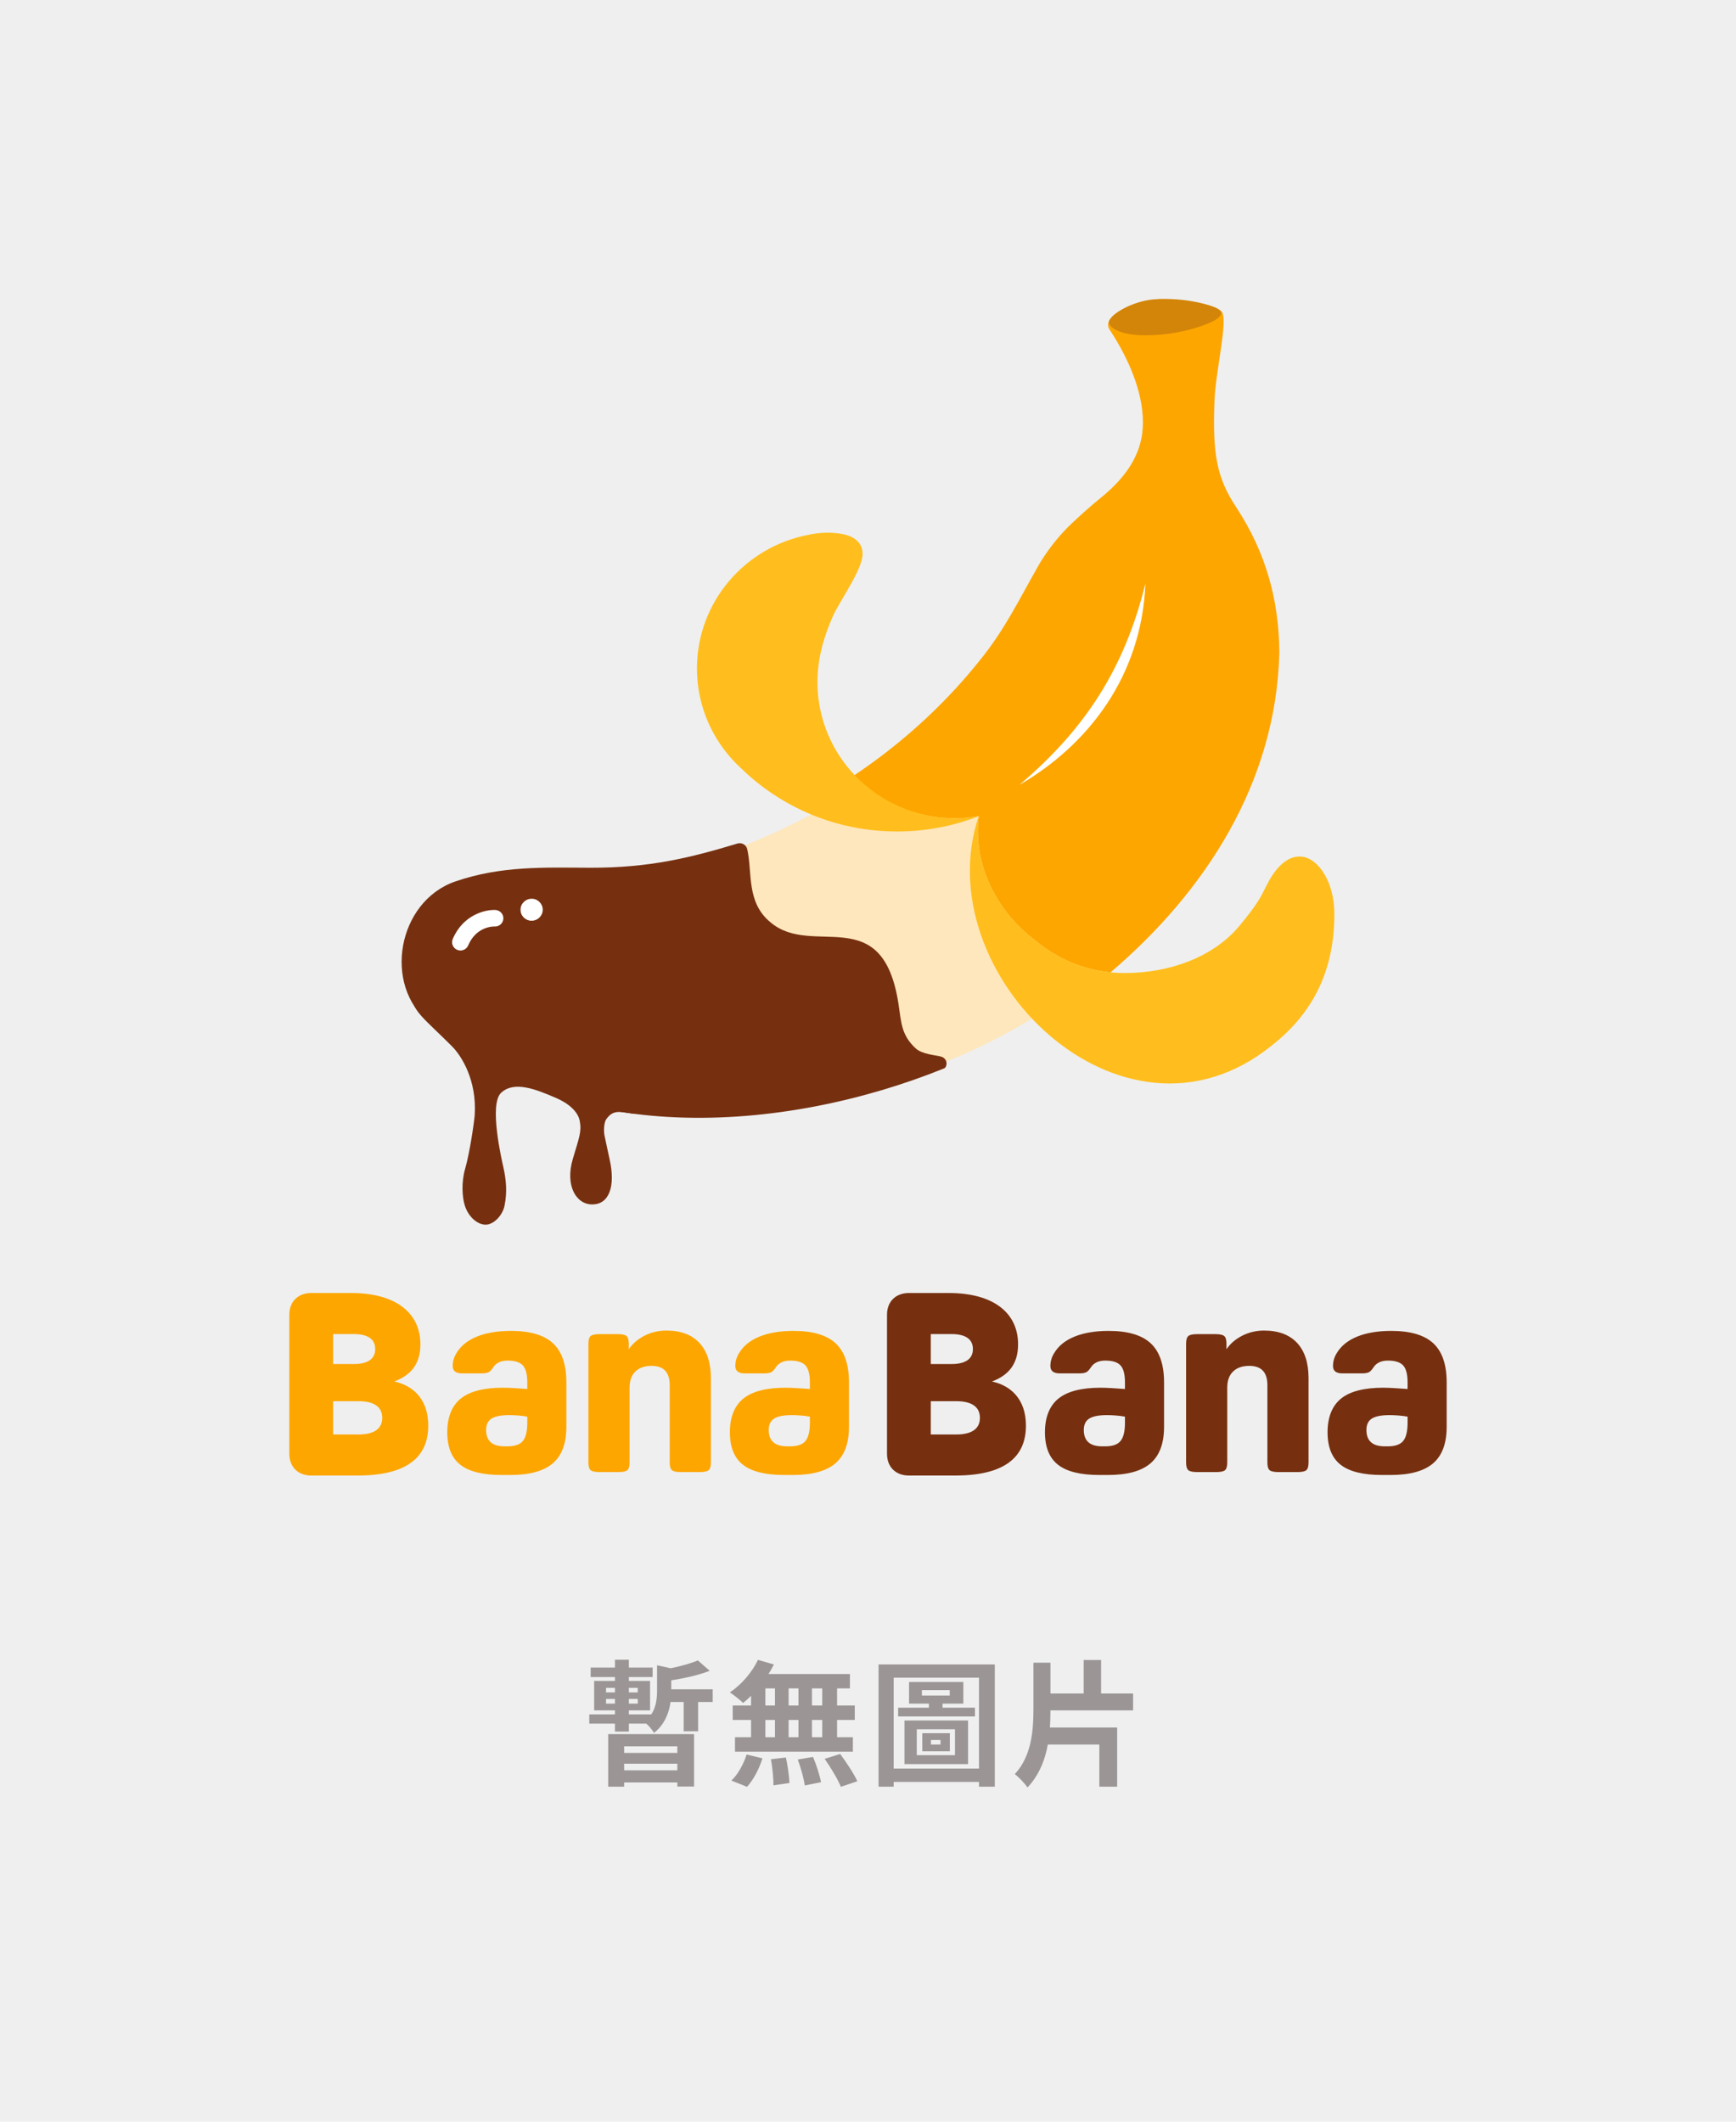 <svg width="180" height="220" viewBox="0 0 180 220" fill="none" xmlns="http://www.w3.org/2000/svg">
<rect width="180" height="220" fill="#EFEFEF"/>
<g style="mix-blend-mode:luminosity" clip-path="url(#clip0_3639_10059)">
<path d="M52.148 143.895C52.487 143.895 52.868 143.908 53.288 143.934C53.709 143.961 54.17 143.992 54.672 144.027V143.337C54.672 142.506 54.52 141.922 54.215 141.585C53.91 141.249 53.383 141.081 52.632 141.081C51.934 141.081 51.433 141.32 51.128 141.797C50.967 142.045 50.81 142.208 50.658 142.288C50.506 142.368 50.259 142.408 49.92 142.408H47.906C47.261 142.408 46.939 142.152 46.939 141.638C46.939 141.161 47.073 140.709 47.342 140.285C47.789 139.542 48.497 138.976 49.463 138.586C50.429 138.197 51.601 138.002 52.979 138.002C54.966 138.002 56.419 138.432 57.342 139.29C58.264 140.148 58.725 141.497 58.725 143.337V147.954C58.725 149.671 58.255 150.93 57.316 151.736C56.376 152.541 54.913 152.943 52.926 152.943H52.013C50.062 152.943 48.635 152.59 47.731 151.882C46.827 151.174 46.375 150.051 46.375 148.511C46.375 146.972 46.84 145.774 47.771 145.022C48.702 144.27 50.16 143.894 52.147 143.894L52.148 143.895ZM52.792 146.735C51.951 146.735 51.343 146.854 50.967 147.093C50.591 147.332 50.404 147.726 50.404 148.274C50.404 149.406 51.038 149.972 52.309 149.972H52.632C53.383 149.972 53.911 149.787 54.215 149.415C54.52 149.043 54.672 148.415 54.672 147.531V146.894C54.385 146.84 54.072 146.801 53.731 146.774C53.391 146.748 53.078 146.735 52.792 146.735H52.792Z" fill="#FDA600"/>
<path d="M69.09 137.967C70.575 137.967 71.716 138.391 72.512 139.24C73.308 140.089 73.707 141.31 73.707 142.902V151.633C73.707 152.04 73.63 152.31 73.478 152.442C73.326 152.575 73.017 152.641 72.552 152.641H70.593C70.127 152.641 69.818 152.575 69.666 152.442C69.514 152.309 69.438 152.04 69.438 151.633V143.619C69.438 142.292 68.812 141.628 67.559 141.628C66.843 141.628 66.284 141.823 65.881 142.212C65.478 142.602 65.278 143.158 65.278 143.884V151.633C65.278 152.04 65.201 152.31 65.049 152.442C64.897 152.575 64.588 152.641 64.123 152.641H62.163C61.698 152.641 61.389 152.575 61.237 152.442C61.085 152.309 61.009 152.04 61.009 151.633V139.347C61.009 138.939 61.084 138.67 61.237 138.538C61.389 138.405 61.698 138.338 62.163 138.338H64.042C64.507 138.338 64.816 138.405 64.968 138.538C65.12 138.671 65.197 138.94 65.197 139.347V139.904C65.59 139.32 66.137 138.852 66.834 138.497C67.533 138.143 68.284 137.967 69.09 137.967Z" fill="#FDA600"/>
<path d="M81.451 143.895C81.79 143.895 82.171 143.908 82.591 143.934C83.012 143.961 83.473 143.992 83.974 144.027V143.337C83.974 142.506 83.822 141.922 83.518 141.585C83.213 141.249 82.686 141.081 81.934 141.081C81.237 141.081 80.736 141.32 80.431 141.797C80.27 142.045 80.113 142.208 79.961 142.288C79.809 142.368 79.562 142.408 79.222 142.408H77.209C76.564 142.408 76.242 142.152 76.242 141.638C76.242 141.161 76.376 140.709 76.645 140.285C77.092 139.542 77.799 138.976 78.765 138.586C79.731 138.197 80.904 138.002 82.282 138.002C84.269 138.002 85.722 138.432 86.645 139.29C87.566 140.148 88.028 141.497 88.028 143.337V147.954C88.028 149.671 87.558 150.93 86.619 151.736C85.679 152.541 84.216 152.943 82.229 152.943H81.316C79.365 152.943 77.938 152.59 77.034 151.882C76.13 151.174 75.678 150.051 75.678 148.511C75.678 146.972 76.143 145.774 77.074 145.022C78.004 144.27 79.463 143.894 81.45 143.894L81.451 143.895ZM82.095 146.735C81.253 146.735 80.645 146.854 80.27 147.093C79.894 147.332 79.706 147.726 79.706 148.274C79.706 149.406 80.341 149.972 81.612 149.972H81.934C82.686 149.972 83.214 149.787 83.518 149.415C83.822 149.043 83.974 148.415 83.974 147.531V146.894C83.688 146.84 83.375 146.801 83.034 146.774C82.694 146.748 82.381 146.735 82.094 146.735H82.095Z" fill="#FDA600"/>
<path d="M44.404 147.823C44.404 151.16 42.105 153 37.071 153H32.27C30.903 153 30 152.109 30 150.756V136.317C30 134.965 30.902 134.073 32.27 134.073H36.402C41.087 134.073 43.589 136.173 43.589 139.394C43.589 141.552 42.483 142.645 40.883 143.249C42.775 143.652 44.404 145.033 44.404 147.823ZM36.694 141.437C38.032 141.437 38.905 140.977 38.905 139.884C38.905 138.791 38.032 138.331 36.694 138.331H34.54V141.437H36.694ZM37.188 148.743C38.672 148.743 39.632 148.226 39.632 147.017C39.632 145.809 38.672 145.291 37.188 145.291H34.54V148.743H37.188Z" fill="#FDA600"/>
<path d="M114.12 143.895C114.459 143.895 114.84 143.908 115.26 143.934C115.681 143.961 116.142 143.992 116.643 144.027V143.337C116.643 142.506 116.491 141.922 116.187 141.585C115.882 141.249 115.355 141.081 114.603 141.081C113.906 141.081 113.405 141.32 113.1 141.797C112.939 142.045 112.782 142.208 112.63 142.288C112.478 142.368 112.231 142.408 111.891 142.408H109.878C109.233 142.408 108.911 142.152 108.911 141.638C108.911 141.161 109.045 140.709 109.314 140.285C109.761 139.542 110.468 138.976 111.434 138.586C112.4 138.197 113.573 138.002 114.951 138.002C116.938 138.002 118.391 138.432 119.314 139.29C120.235 140.148 120.697 141.497 120.697 143.337V147.954C120.697 149.671 120.227 150.93 119.288 151.736C118.348 152.541 116.885 152.943 114.898 152.943H113.985C112.034 152.943 110.606 152.59 109.703 151.882C108.799 151.174 108.347 150.051 108.347 148.511C108.347 146.972 108.812 145.774 109.743 145.022C110.673 144.27 112.132 143.894 114.119 143.894L114.12 143.895ZM114.764 146.735C113.922 146.735 113.314 146.854 112.939 147.093C112.563 147.332 112.375 147.726 112.375 148.274C112.375 149.406 113.01 149.972 114.281 149.972H114.603C115.355 149.972 115.883 149.787 116.187 149.415C116.491 149.043 116.643 148.415 116.643 147.531V146.894C116.356 146.84 116.044 146.801 115.703 146.774C115.363 146.748 115.05 146.735 114.763 146.735H114.764Z" fill="#763010"/>
<path d="M131.062 137.967C132.547 137.967 133.688 138.391 134.485 139.24C135.28 140.089 135.679 141.31 135.679 142.902V151.633C135.679 152.04 135.603 152.31 135.451 152.442C135.299 152.575 134.989 152.641 134.525 152.641H132.565C132.099 152.641 131.791 152.575 131.639 152.442C131.487 152.309 131.41 152.04 131.41 151.633V143.619C131.41 142.292 130.784 141.628 129.531 141.628C128.815 141.628 128.256 141.823 127.854 142.212C127.451 142.602 127.25 143.158 127.25 143.884V151.633C127.25 152.04 127.174 152.31 127.022 152.442C126.87 152.575 126.56 152.641 126.096 152.641H124.136C123.67 152.641 123.362 152.575 123.21 152.442C123.058 152.309 122.981 152.04 122.981 151.633V139.347C122.981 138.939 123.057 138.67 123.21 138.538C123.362 138.405 123.67 138.338 124.136 138.338H126.015C126.48 138.338 126.789 138.405 126.941 138.538C127.093 138.671 127.169 138.94 127.169 139.347V139.904C127.563 139.32 128.109 138.852 128.807 138.497C129.505 138.143 130.257 137.967 131.062 137.967Z" fill="#763010"/>
<path d="M143.423 143.895C143.763 143.895 144.143 143.908 144.564 143.934C144.984 143.961 145.445 143.992 145.947 144.027V143.337C145.947 142.506 145.795 141.922 145.491 141.585C145.186 141.249 144.658 141.081 143.907 141.081C143.209 141.081 142.708 141.32 142.403 141.797C142.242 142.045 142.085 142.208 141.933 142.288C141.781 142.368 141.534 142.408 141.195 142.408H139.181C138.536 142.408 138.214 142.152 138.214 141.638C138.214 141.161 138.348 140.709 138.617 140.285C139.065 139.542 139.772 138.976 140.738 138.586C141.704 138.197 142.877 138.002 144.254 138.002C146.241 138.002 147.694 138.432 148.617 139.29C149.539 140.148 150 141.497 150 143.337V147.954C150 149.671 149.53 150.93 148.591 151.736C147.651 152.541 146.188 152.943 144.201 152.943H143.288C141.337 152.943 139.91 152.59 139.006 151.882C138.102 151.174 137.65 150.051 137.65 148.511C137.65 146.972 138.115 145.774 139.046 145.022C139.977 144.27 141.435 143.894 143.422 143.894L143.423 143.895ZM144.068 146.735C143.226 146.735 142.618 146.854 142.242 147.093C141.866 147.332 141.679 147.726 141.679 148.274C141.679 149.406 142.314 149.972 143.585 149.972H143.907C144.658 149.972 145.186 149.787 145.491 149.415C145.795 149.043 145.947 148.415 145.947 147.531V146.894C145.66 146.84 145.347 146.801 145.007 146.774C144.666 146.748 144.353 146.735 144.067 146.735H144.068Z" fill="#763010"/>
<path d="M106.376 147.823C106.376 151.16 104.077 153 99.043 153H94.241C92.874 153 91.971 152.109 91.971 150.756V136.317C91.971 134.965 92.873 134.073 94.241 134.073H98.373C103.058 134.073 105.561 136.173 105.561 139.394C105.561 141.552 104.455 142.645 102.855 143.249C104.746 143.652 106.376 145.033 106.376 147.823ZM98.665 141.437C100.004 141.437 100.877 140.977 100.877 139.884C100.877 138.791 100.004 138.331 98.665 138.331H96.511V141.437H98.665ZM99.159 148.743C100.643 148.743 101.604 148.226 101.604 147.017C101.604 145.809 100.644 145.291 99.159 145.291H96.511V148.743H99.159Z" fill="#763010"/>
<path d="M74.007 114.876C66.366 114.876 59.21 113.444 52.738 110.621L52.709 110.608L52.678 110.597C49.436 109.418 46.735 106.983 45.266 103.917L45.251 103.885L45.234 103.855C43.69 101.137 43.646 97.904 45.118 95.417C46.462 93.147 48.853 91.846 51.679 91.846C51.877 91.846 52.081 91.852 52.283 91.864H52.299C53.178 91.906 54.071 91.927 54.955 91.927H54.957C67.723 91.927 80.58 87.695 91.159 80.012C95.486 76.871 99.313 73.232 102.532 69.198C105.209 65.908 107.541 62.333 109.459 58.58L109.465 58.569C109.552 58.392 109.637 58.219 109.72 58.05C110.109 57.252 110.445 56.563 110.908 55.906C111.077 55.666 111.262 55.422 111.457 55.181C112.385 54.035 113.486 53.06 114.73 52.282C117.73 50.653 119.432 47.991 119.656 44.582C119.842 41.71 118.952 38.346 117.228 35.233C117.982 35.344 118.743 35.4 119.511 35.4C121.31 35.4 123.092 35.086 124.769 34.48C124.132 36.636 123.81 38.873 123.81 41.155C123.81 45.288 124.897 49.358 126.955 52.927L126.974 52.958L126.994 52.989C127.284 53.415 127.559 53.856 127.815 54.299C128.441 55.384 128.975 56.534 129.404 57.717C129.499 57.978 129.575 58.197 129.641 58.401C129.902 59.202 130.118 60.034 130.285 60.876L130.29 60.9C130.809 63.221 131.05 65.409 131.028 67.59C130.861 74.342 129.085 80.8 125.748 86.784C122.619 92.395 118.226 97.423 112.69 101.727C101.944 110.082 87.846 114.876 74.011 114.876H74.008L74.007 114.876Z" fill="#FEE7BD"/>
<path d="M101.485 84.638C100.857 89.831 103.463 94.661 107.479 97.625C109.6 99.377 112.244 100.532 115.146 100.827C124.965 92.46 132.32 81.153 132.65 67.675C132.619 62.306 131.3 57.334 128.151 52.554C126.158 49.529 125.719 47.077 125.922 41.617C126.04 38.423 127.371 33.142 126.677 32.32C126.023 31.546 122.754 31.011 120.206 31.011C118.729 31.011 115.468 32.499 115.013 33.246C114.9 33.431 114.801 33.794 115.031 34.157C115.198 34.419 115.426 34.754 115.568 34.988C117.294 37.829 118.692 41.229 118.483 44.436C118.302 47.203 116.693 49.58 114.057 51.681C113.33 52.26 111.902 53.531 111.047 54.347C109.993 55.353 109.07 56.486 108.262 57.694C108.063 57.991 107.871 58.294 107.705 58.586C105.64 62.202 104.201 65.266 101.578 68.491C98.379 72.499 94.599 76.07 90.402 79.118C89.795 79.558 89.18 79.987 88.557 80.405C91.16 83.139 94.854 84.846 98.953 84.846C99.789 84.846 100.609 84.775 101.406 84.638L101.487 84.636L101.485 84.638Z" fill="#FDA600"/>
<path d="M99.035 84.837C91.779 84.837 85.788 79.486 84.879 72.557C84.8 71.958 84.759 71.346 84.759 70.727C84.759 68.279 85.428 65.979 86.365 63.887C87.068 62.315 89.416 59.067 89.44 57.481C89.462 56.07 88.278 55.53 87.216 55.349C86.094 55.16 84.891 55.21 83.789 55.464C77.221 56.73 72.265 62.448 72.265 69.311C72.265 72.599 73.403 75.623 75.309 78.023C75.317 78.033 75.325 78.041 75.332 78.051C75.782 78.614 76.275 79.143 76.805 79.633C76.809 79.636 76.812 79.639 76.816 79.642C80.98 83.709 86.702 86.217 93.018 86.217C96.008 86.217 98.866 85.654 101.488 84.63C100.692 84.766 99.872 84.837 99.035 84.837Z" fill="#FFBE1D"/>
<path d="M94.94 108.704C93.439 107.31 93.456 106.027 93.16 104.094C91.517 93.373 84.28 99.357 79.901 95.645C77.343 93.554 78.036 90.473 77.475 88.043C77.372 87.595 76.904 87.333 76.46 87.467C71.661 88.916 67.394 89.997 61.176 89.977C56.504 89.962 51.987 89.752 47.206 91.401C41.234 93.46 39.644 102.15 44.536 106.072C58.502 119.147 81.215 117.536 97.913 110.773C98.189 110.661 98.364 109.783 97.545 109.551C97.044 109.408 95.618 109.333 94.94 108.703V108.704Z" fill="#763010"/>
<path d="M61.806 96.276C56.792 95.474 47.484 90.205 43.575 94.706C41.153 97.495 43.186 99.455 42.793 103.248C42.636 104.755 44.044 105.659 46.876 108.505C47.851 109.485 49.457 112.017 49.22 115.633C49.186 116.156 48.738 119.434 48.216 121.239C47.833 122.566 47.911 124.133 48.203 125.028C48.594 126.227 49.533 126.987 50.354 126.987C51.175 126.987 52.104 126.053 52.313 125.022C52.587 123.669 52.507 122.442 52.193 121.032C52.045 120.366 50.669 114.513 51.958 113.313C53.327 112.037 55.588 112.959 57.669 113.854C58.975 114.415 59.926 115.28 60.106 116.205C60.328 117.347 60.052 117.932 59.391 120.177C58.581 122.929 59.723 124.892 61.413 124.889C63.104 124.886 63.861 123.118 63.203 120.177C63.015 119.337 62.843 118.522 62.673 117.71C62.617 117.444 62.567 116.464 62.871 116.038C63.592 115.026 64.324 115.296 65.526 115.46C66.943 115.653 71.206 113.228 74.568 113.619C81.258 114.396 80.605 106.078 81.137 105.368C82.761 103.197 71.992 97.904 61.806 96.275V96.276Z" fill="#763010"/>
<path d="M56.048 94.901C56.353 94.383 56.175 93.719 55.651 93.418C55.126 93.117 54.454 93.293 54.15 93.811C53.845 94.329 54.023 94.993 54.547 95.295C55.072 95.596 55.744 95.42 56.048 94.901Z" fill="white"/>
<path d="M55.123 93.192C54.487 93.192 53.972 93.701 53.972 94.33C53.972 94.958 54.487 95.468 55.123 95.468C55.759 95.468 56.274 94.958 56.274 94.33C56.274 93.701 55.759 93.192 55.123 93.192Z" fill="white"/>
<path d="M47.702 98.558C47.602 98.553 47.504 98.531 47.41 98.493C46.968 98.311 46.758 97.807 46.942 97.371C47.999 94.868 50.294 94.305 51.361 94.356C51.849 94.382 52.217 94.787 52.192 95.259C52.167 95.73 51.759 96.094 51.283 96.07C51.209 96.067 49.397 96.015 48.545 98.031C48.404 98.363 48.066 98.575 47.702 98.557V98.558Z" fill="white"/>
<path d="M119.649 31.042C123.017 30.795 125.595 31.703 125.976 31.876C126.588 32.153 126.963 32.476 126.192 33.055C125.42 33.634 121.988 34.918 118.128 34.754C116.619 34.689 115.236 34.211 114.998 33.556C114.713 32.768 117.375 31.208 119.649 31.041V31.042Z" fill="#D38509"/>
<path d="M105.682 81.396C112.781 77.277 118.381 70.154 118.765 60.497C116.588 69.388 112.429 75.692 105.682 81.396Z" fill="white"/>
<path d="M137.433 90.836C136.807 89.688 135.863 88.848 134.822 88.813C133.283 88.761 132.089 90.26 131.302 91.854C130.705 93.063 130.337 93.813 128.485 96.03C125.773 99.277 121.213 100.896 116.623 100.896C113.142 100.896 109.953 99.664 107.475 97.618C103.459 94.654 100.853 89.824 101.481 84.631C95.977 100.93 116.371 120.963 131.874 108.403C136.26 104.959 138.365 100.478 138.357 94.738C138.35 93.696 138.185 92.216 137.432 90.836H137.433Z" fill="#FFBE1D"/>
</g>
<path d="M68.816 175.166H73.898V176.482H68.816V175.166ZM61.242 172.912H67.668V173.892H61.242V172.912ZM61.102 177.77H67.528V178.722H61.102V177.77ZM70.888 175.684H72.386V179.52H70.888V175.684ZM72.358 172.17L73.59 173.248C72.26 173.766 70.468 174.13 68.942 174.326C68.872 174.018 68.676 173.486 68.508 173.178C69.88 172.954 71.448 172.562 72.358 172.17ZM63.062 179.814H71.966V185.246H70.23V181.074H64.714V185.26H63.062V179.814ZM63.916 181.76H71.056V182.88H63.916V181.76ZM63.916 183.566H71.042V184.826H63.916V183.566ZM62.838 176.16V176.65H66.128V176.16H62.838ZM62.838 175.012V175.488H66.128V175.012H62.838ZM61.606 174.298H67.402V177.35H61.606V174.298ZM63.762 172.1H65.204V179.548H63.762V172.1ZM68.13 172.674L69.936 173.066C69.922 173.206 69.824 173.276 69.6 173.318V175.348C69.6 176.65 69.334 178.498 67.808 179.688C67.626 179.338 67.136 178.778 66.8 178.568C67.976 177.616 68.13 176.37 68.13 175.292V172.674ZM78.59 172.114L80.242 172.59C79.472 174.144 78.226 175.656 77.05 176.58C76.742 176.272 76.07 175.74 75.678 175.488C76.854 174.704 77.974 173.416 78.59 172.114ZM78.478 173.584H88.124V175.068H78.072L78.478 173.584ZM75.972 176.846H88.628V178.344H75.972V176.846ZM76.21 180.136H88.432V181.634H76.21V180.136ZM80.354 174.116H81.768V180.92H80.354V174.116ZM77.876 174.116H79.36V180.934H77.876V174.116ZM82.79 174.116H84.19V180.934H82.79V174.116ZM85.254 174.116H86.794V180.934H85.254V174.116ZM79.934 182.418L81.488 182.236C81.67 183.09 81.838 184.196 81.852 184.882L80.2 185.12C80.2 184.434 80.102 183.286 79.934 182.418ZM82.72 182.446L84.302 182.18C84.652 183.006 85.002 184.112 85.128 184.798L83.448 185.134C83.35 184.448 83.042 183.314 82.72 182.446ZM85.506 182.376L87.116 181.872C87.746 182.726 88.544 183.916 88.894 184.7L87.186 185.274C86.878 184.504 86.136 183.272 85.506 182.376ZM77.414 181.928L79.052 182.32C78.73 183.398 78.128 184.546 77.456 185.274L75.832 184.63C76.476 184.042 77.092 182.95 77.414 181.928ZM95.588 175.25V175.81H98.472V175.25H95.588ZM94.258 174.41H99.886V176.65H94.258V174.41ZM95.056 179.31V181.998H99.018V179.31H95.056ZM93.782 178.4H100.376V182.922H93.782V178.4ZM96.526 180.416V180.892H97.52V180.416H96.526ZM95.63 179.716H98.486V181.592H95.63V179.716ZM93.124 177.07H101.09V177.98H93.124V177.07ZM96.316 176.104H97.73V177.476H96.316V176.104ZM91.094 172.59H103.148V185.26H101.51V173.962H92.662V185.26H91.094V172.59ZM92.088 183.384H102.336V184.77H92.088V183.384ZM108.036 175.6H117.486V177.35H108.036V175.6ZM112.362 172.128H114.168V176.314H112.362V172.128ZM107.154 172.408H108.918V177.154C108.918 179.996 108.666 183.09 106.538 185.344C106.258 184.924 105.628 184.266 105.222 183.958C106.958 182.082 107.154 179.492 107.154 177.14V172.408ZM107.994 179.128H115.834V185.26H113.986V180.892H107.994V179.128Z" fill="#9B9595"/>
<defs>
<clipPath id="clip0_3639_10059">
<rect width="120" height="122" fill="white" transform="translate(30 31)"/>
</clipPath>
</defs>
</svg>
